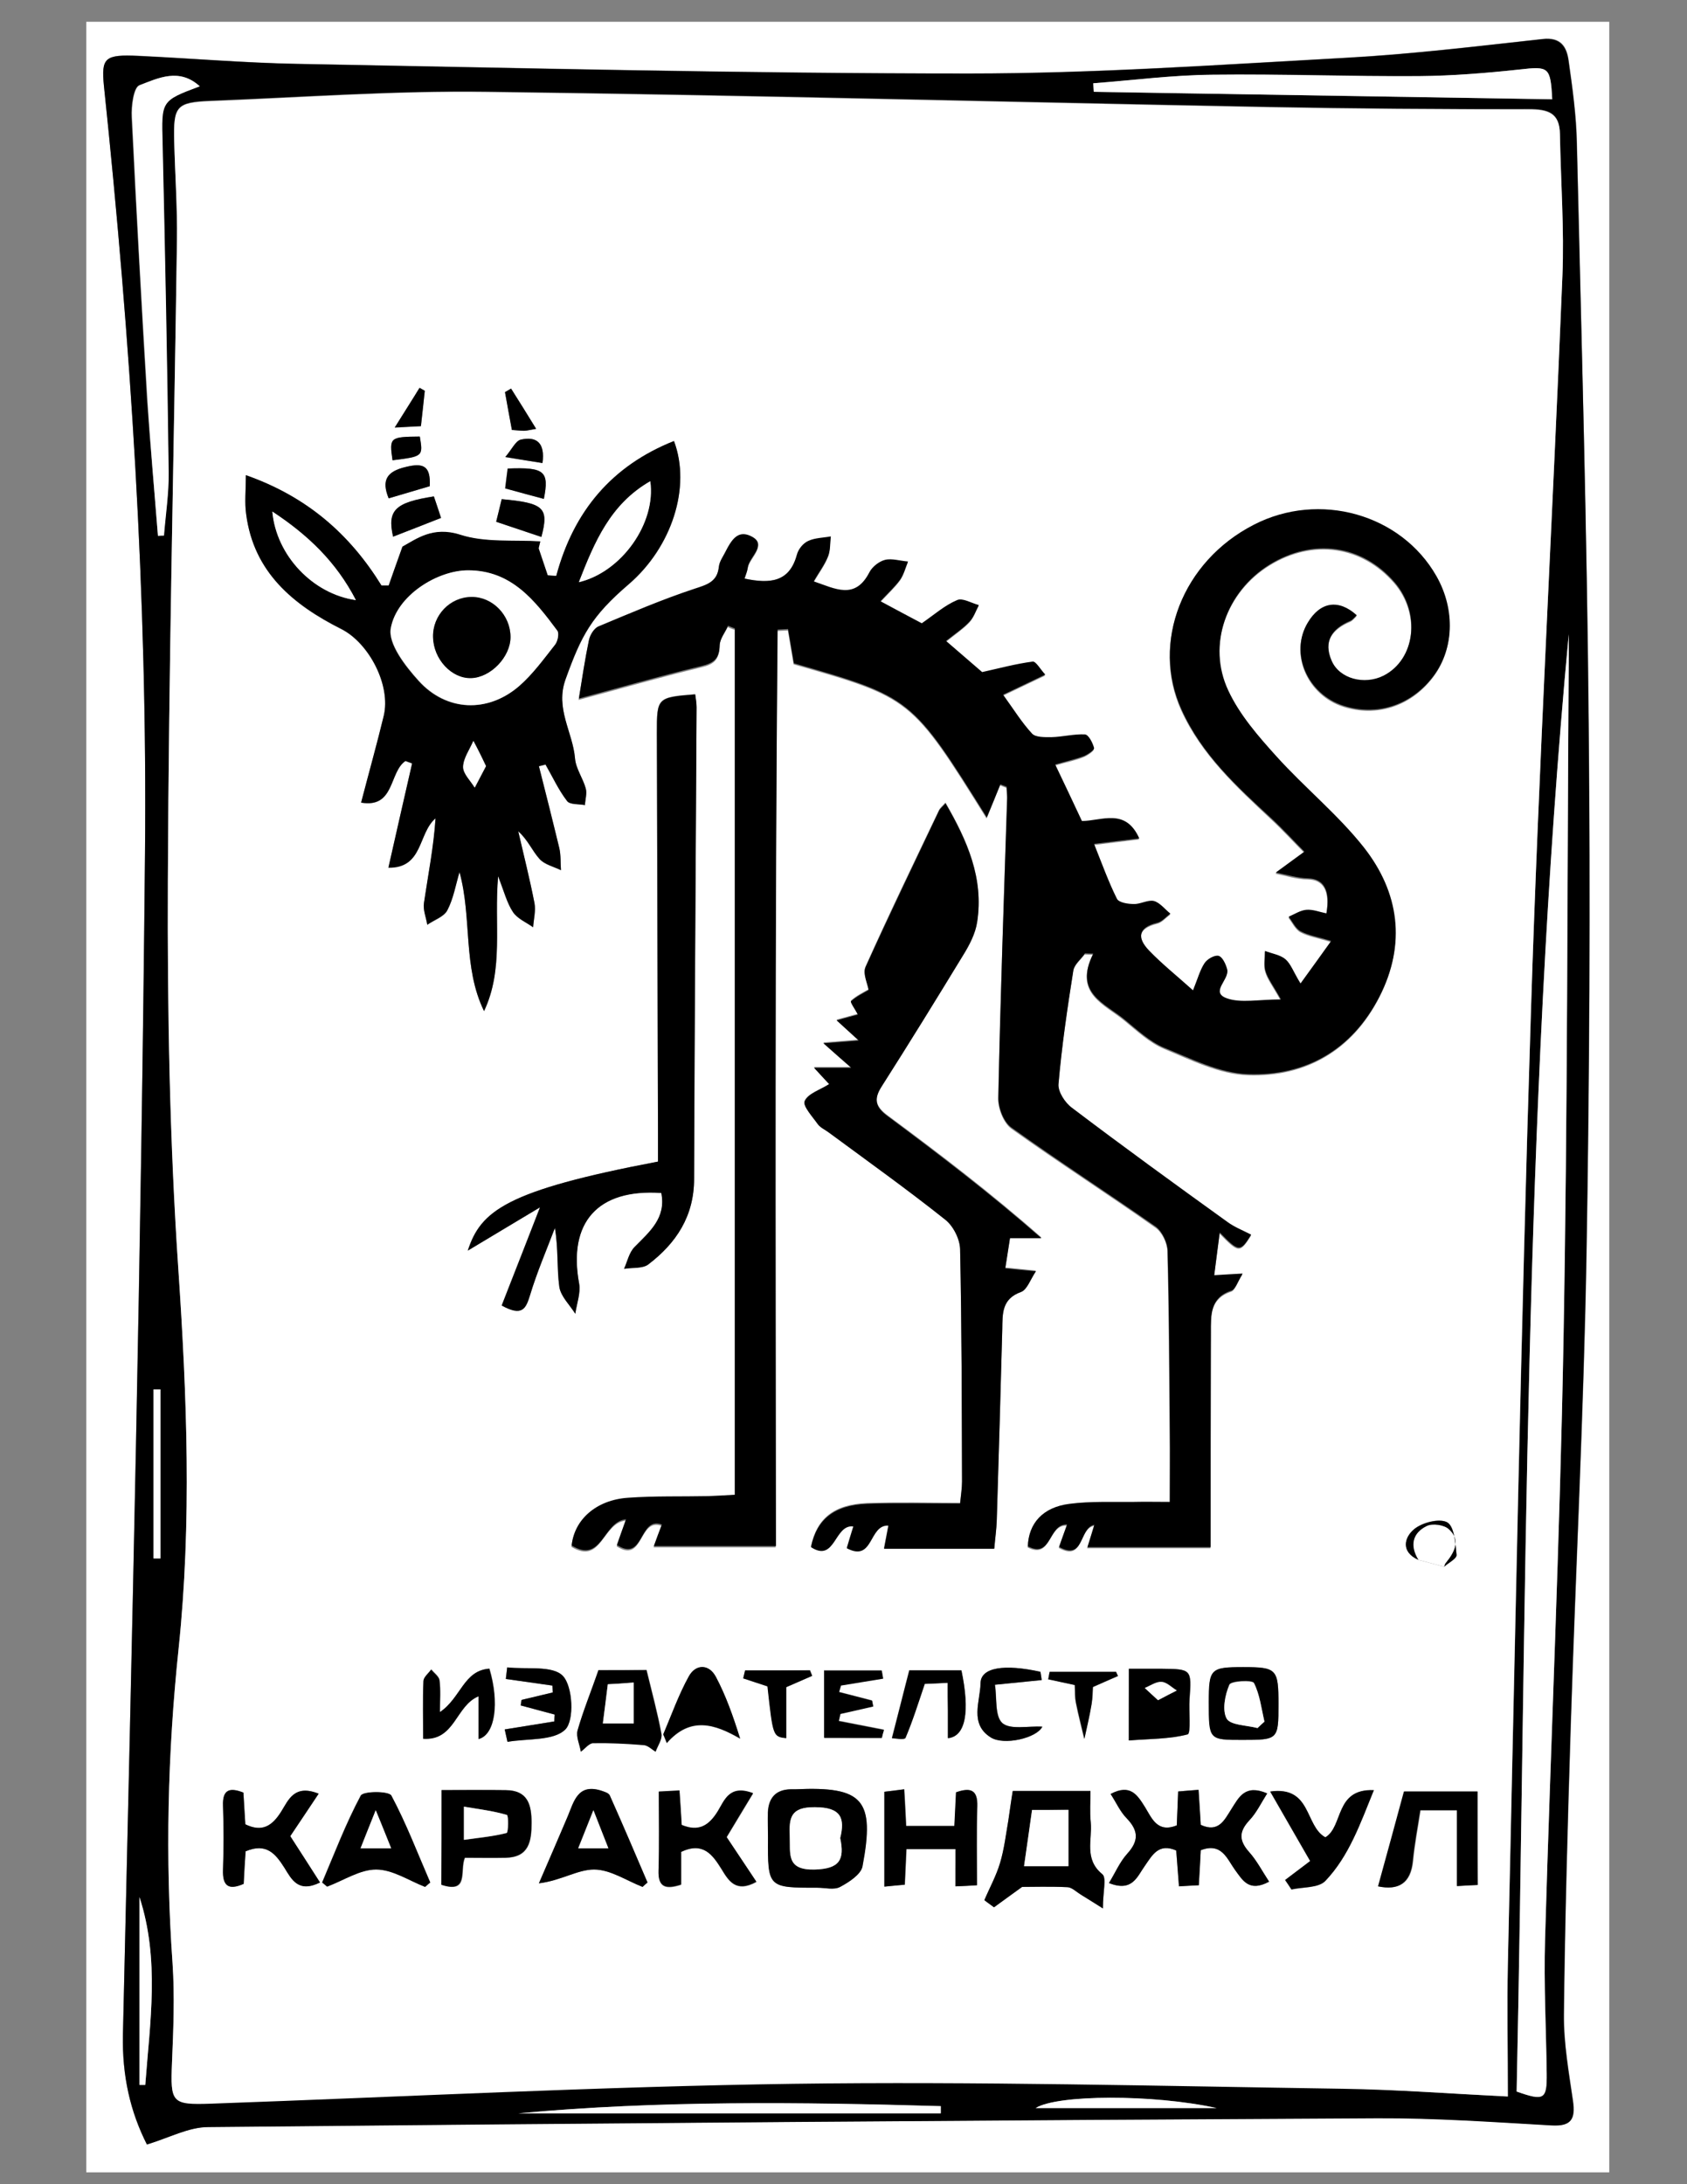 <?xml version="1.0" encoding="utf-8"?>
<!-- Generator: Adobe Illustrator 19.0.0, SVG Export Plug-In . SVG Version: 6.00 Build 0)  -->
<svg version="1.1" id="Layer_1" xmlns="http://www.w3.org/2000/svg" xmlns:xlink="http://www.w3.org/1999/xlink" x="0px" y="0px"
	 viewBox="0 0 612 792" style="enable-background:new 0 0 612 792;" xml:space="preserve">
<rect x="0" y="0" width="612" height="792" fill="#808080" stroke="none"/>
<style type="text/css">
	.st0{fill:#FFFFFF;}
</style>
<g>
	<g>
		<path class="st0" d="M31.3,787.7c0-259.9,0-519.7,0-779.8c184,0,368.1,0,552.5,0c0,259.8,0,519.8,0,779.8
			C399.8,787.7,215.6,787.7,31.3,787.7z M53.3,777.6c8-2.4,15.1-6.3,22.3-6.4c141.4-1.4,282.8-2.4,424.2-3.2
			c21.1-0.1,42.2,1.4,63.2,2.6c7.2,0.4,8.6-2.4,7.7-8.8c-1.5-10.4-3.4-21-3.3-31.4c0.4-35.1,1.4-70.1,2.5-105.2
			c1.8-56.7,4.7-113.5,5.7-170.2c1.1-64.3,1.4-128.6,0.8-192.9c-0.7-70.1-2.7-140.2-4.3-210.3c-0.2-10-1.6-20-3-29.9
			c-0.7-5-2.8-8.6-9.4-7.8c-23.8,2.6-47.5,5.5-71.4,6.8c-45.6,2.5-91.2,5.7-136.8,5.7c-81.2,0-162.5-2-243.7-3.5
			c-19.2-0.3-38.3-2-57.5-2.9C38,19.7,36.7,20.9,37.7,31.1c9.7,92.5,15.8,185.3,14.9,278.3c-1.4,142.8-4.7,285.5-8,428.3
			C44.2,752.8,47.3,765.8,53.3,777.6z"/>
		<path d="M53.3,777.6c-6-11.8-9-24.8-8.7-39.9c3.3-142.7,6.7-285.5,8-428.3c0.9-93-5.2-185.8-14.9-278.3
			C36.7,20.9,38,19.7,50.2,20.3c19.2,0.9,38.3,2.5,57.5,2.9c81.2,1.5,162.5,3.5,243.7,3.5c45.6,0,91.2-3.2,136.8-5.7
			c23.8-1.3,47.6-4.2,71.4-6.8c6.6-0.7,8.7,2.9,9.4,7.8c1.4,9.9,2.8,19.9,3,29.9c1.7,70.1,3.7,140.2,4.3,210.3
			c0.6,64.3,0.3,128.6-0.8,192.9c-1,56.8-3.9,113.5-5.7,170.2c-1.1,35.1-2.1,70.1-2.5,105.2c-0.1,10.5,1.8,21,3.3,31.4
			c0.9,6.4-0.5,9.2-7.7,8.8c-21.1-1.2-42.2-2.7-63.2-2.6c-141.4,0.7-282.8,1.8-424.2,3.2C68.4,771.3,61.3,775.2,53.3,777.6z
			 M547,760.2c0-17.1-0.3-32.4,0-47.7c2.7-115.5,4.8-231,8.4-346.4c2.8-88.7,7.8-177.4,11.4-266.1c0.7-17.1-0.6-34.3-0.9-51.5
			c-0.1-7.8-4.4-9-11.3-9c-31.7,0.1-63.5-0.2-95.2-0.8c-94.3-1.8-188.7-4.3-283-5.5c-33.4-0.4-66.8,2-100.1,3.3
			c-12.4,0.5-13.4,2-13.1,14.6c0.3,12,1.1,23.9,1,35.9c-1.1,77.4-3,154.7-3.3,232.1c-0.2,47,0.7,94.1,3.8,141
			c3.1,45.9,4.9,91.7,0.1,137.5c-4,38-4.9,76-2.2,114.2c0.8,11.9,0.3,23.9-0.2,35.9c-0.6,14.6-0.2,15.4,14.2,14.9
			c70.4-2.5,140.7-6.2,211.1-7.2c66.5-0.9,133,0.8,199.5,1.8C507,757.7,526.6,759.2,547,760.2z M550.2,758.4c10,3.6,11,2.9,10.9-6.6
			c-0.2-16.1-1-32.3-0.6-48.4c2.1-72.6,5.4-145.2,6.7-217.8c1.5-82.4,1.4-164.7,1.9-247.1c0-2.8,0-5.6,0-8.5
			C552.6,405.9,553.9,582.4,550.2,758.4z M57.3,194.3c0.7,0,1.4-0.1,2.1-0.1c0.6-7.6,1.8-15.3,1.7-22.9
			c-0.5-39.7-1.3-79.5-2.2-119.2c-0.4-15.5-0.7-15.5,13.4-20.8c-7.4-6.8-15.1-2.9-21.8-0.4c-2.1,0.8-3,7.5-2.8,11.5
			c1.7,34.1,3.6,68.3,5.6,102.4C54.5,161.3,56,177.8,57.3,194.3z M563.1,36c-0.6-11.8-1.2-12-11.8-10.8c-12.1,1.3-24.3,2.3-36.5,2.4
			c-25,0.1-50-0.9-75-0.5c-14.4,0.2-28.8,2-43.2,3.1c0.1,1,0.1,2.1,0.2,3.1C451.9,34.2,507.1,35.1,563.1,36z M341.3,766.3
			c0-0.9,0-1.8,0-2.6c-51.1-1.4-102.2-2.1-153.2,2.6C239.2,766.3,290.2,766.3,341.3,766.3z M50.6,756c0.7,0,1.4,0,2.1,0
			c1.7-22.7,5.3-45.4-2.1-68.1C50.6,710.6,50.6,733.3,50.6,756z M58.2,503.8c-0.8,0-1.7,0-2.5,0c0,20.4,0,40.9,0,61.3
			c0.8,0,1.7,0,2.5,0C58.2,544.7,58.2,524.2,58.2,503.8z M441.4,764.4c-23.2-5.1-58-4.9-65.7,0C398.4,764.4,419.9,764.4,441.4,764.4
			z"/>
		<path class="st0" d="M547,760.2c-20.4-1-40.1-2.5-59.8-2.8c-66.5-1-133-2.7-199.5-1.8c-70.4,1-140.7,4.7-211.1,7.2
			c-14.4,0.5-14.8-0.3-14.2-14.9c0.5-12,1-24,0.2-35.9c-2.7-38.2-1.8-76.2,2.2-114.2c4.8-45.8,3-91.6-0.1-137.5
			c-3.2-46.9-4-94-3.8-141c0.3-77.4,2.2-154.7,3.3-232.1c0.2-12-0.7-23.9-1-35.9c-0.3-12.7,0.7-14.1,13.1-14.6
			c33.4-1.3,66.8-3.8,100.1-3.3c94.3,1.2,188.7,3.7,283,5.5c31.7,0.6,63.5,0.8,95.2,0.8c6.9,0,11.2,1.2,11.3,9
			c0.3,17.2,1.6,34.4,0.9,51.5c-3.6,88.7-8.6,177.4-11.4,266.1c-3.7,115.4-5.8,230.9-8.4,346.4C546.7,727.7,547,743,547,760.2z
			 M514.5,565.6c3.1,0.8,6.2,1.7,9.3,2.5c1.6-1.4,4.7-3,4.6-4.3c-0.4-4.2-0.8-10.3-3.4-11.8c-2.8-1.6-9.1,0-12,2.5
			C509.4,557.5,508.2,562.7,514.5,565.6z M270.1,209.8c0.5-1.6,1-2.6,1.1-3.6c0.6-3.9,7.4-8.3,1.1-11.3c-6-2.9-8.1,3.9-10.5,8
			c-0.6,0.9-1,2-1.1,3.1c-0.6,5.5-4.3,6.4-8.9,8c-11.8,3.9-23.3,8.8-34.7,13.6c-1.6,0.7-3.1,3-3.5,4.8c-1.5,7.2-2.5,14.5-3.7,21.4
			c14.6-3.9,29.5-8.2,44.5-11.8c4.7-1.1,6.5-2.8,6.6-7.6c0-2.4,1.9-4.7,3-7c0.8,0.3,1.6,0.7,2.5,1c0,104.5,0,209,0,314.1
			c-3.5,0.2-6.5,0.5-9.6,0.5c-9.7,0.2-19.5-0.1-29.2,0.6c-11.6,0.8-19.5,8-20.4,17.3c11,6.7,11.2-8.7,19.7-9.5
			c-1.2,3.6-2.3,6.5-3.3,9.3c9.9,6.5,7.9-10.5,16.3-7.4c-1,2.6-1.9,5-2.9,7.8c15,0,29.2,0,44.3,0c-0.1-111.3-0.4-221.8,0.6-332.3
			c1.3-0.1,2.5-0.1,3.8-0.2c0.7,4.1,1.4,8.2,2.1,12.3c42.7,12.2,42.7,12.2,70,55.9c1.6-4,3.2-8,4.9-12c0.8,0.3,1.5,0.6,2.3,0.9
			c0.1,1.4,0.3,2.7,0.2,4.1c-1.1,36.1-2.4,72.3-3.2,108.5c-0.1,3.7,2,9,4.8,11c17.2,12.3,35,23.7,52.3,35.9c2.4,1.7,4.3,5.7,4.3,8.7
			c0.5,21.7,0.6,43.4,0.8,65.1c0.1,8.3,0,16.6,0,26c-4.9,0-9-0.1-13.1,0c-7.8,0.1-15.6-0.3-23.3,0.7c-9.6,1.2-14.9,7.2-15.1,15.4
			c8.7,4.5,7.3-8.3,14.2-7.9c-1,2.9-2,5.5-2.9,8.1c9.2,5.1,7.1-7,12.8-8c-0.9,2.9-1.6,5.2-2.5,8.1c14.9,0,29,0,44.7,0
			c0-26.3-0.1-52.2,0.1-78c0-6-0.4-12.4,7.4-15c1.5-0.5,2.2-3.3,4.1-6.2c-4.1,0.2-6.7,0.4-10.3,0.6c0.7-5.5,1.4-10.4,2-15.5
			c6.9,7.1,7.4,7.2,11.4,0.8c-2.9-1.5-6-2.7-8.6-4.6c-18.9-13.7-37.8-27.4-56.4-41.4c-2.5-1.9-5.1-5.9-4.9-8.6
			c1.2-13.8,3.3-27.6,5.4-41.3c0.3-2.2,2.7-4.1,4.2-6.1c1,0,2,0.1,3,0.1c-7.2,14.2,4.3,18,11.5,24c4.5,3.7,9,7.9,14.2,10.1
			c9.9,4.1,20.3,9.3,30.6,9.6c20.9,0.7,37.7-9,47.5-28.1c9.8-19.1,7.1-37.8-5.6-54.1c-9.4-11.9-21.5-21.7-31.7-33
			c-6.6-7.3-13.4-15.1-17.5-23.9c-7.8-16.6-0.6-36.1,15-45.7c15.7-9.7,33.5-7.2,45.3,6.4c9.6,11.2,7.7,28-4,33.9
			c-7,3.5-16,1.2-18.8-5.4c-3.1-7.1,0.1-11.7,6.8-14.5c0.9-0.4,1.5-1.3,2.3-2c-6.6-6.1-13.3-4.9-17.8,2.7c-6.5,11-0.1,25.9,13,30.1
			c11.9,3.8,24.1,0,32.1-10.1c8-10,8.6-24.6,1.6-36.9c-12.9-22.6-42.5-30.9-66.3-18.6c-25.9,13.3-37.2,42.6-26.2,66.9
			c7.4,16.2,20.1,27.8,32.7,39.6c4.3,4,8.3,8.4,11.9,12c-4.2,3.1-7.3,5.4-10.4,7.6c3.9,0.8,7.8,2.1,11.7,2.1
			c5.7,0.1,8.2,4.2,6.7,12.7c-2.4-0.5-4.9-1.5-7.3-1.3c-2.2,0.2-4.2,1.6-6.4,2.5c1.4,1.8,2.5,4.3,4.4,5.3c2.8,1.5,6.2,2,11,3.5
			c-3.8,5.3-7.1,9.9-11.1,15.4c-2.5-4.3-3.5-7.2-5.5-8.8c-1.9-1.6-4.9-2.1-7.4-3c0,2.4-0.5,5,0.2,7.3c0.8,2.7,2.7,5.1,5.6,10.3
			c-8.1,0-14.4,1.5-19.6-0.4c-6.4-2.3,0.9-7,0.1-10.5c-0.4-1.9-1.7-4.5-3.1-4.9c-1.4-0.4-4.1,1.2-5.1,2.6c-1.6,2.4-2.4,5.4-4.2,9.9
			c-6-5.4-11.3-9.7-16-14.5c-4.3-4.5-4-8.3,3-10c1.8-0.4,3.2-2.2,4.8-3.3c-2-1.6-3.7-4-6-4.6c-2.2-0.6-4.8,1.1-7.3,1.1
			c-2.1,0-5.4-0.6-6.1-1.9c-3-6-5.3-12.4-8.3-19.9c6.1-0.7,10.3-1.3,16.4-2c-5-11.2-13.7-6.3-20.8-6.3c-3.1-6.6-6.2-13-9.7-20.5
			c4.1-1.2,7.3-1.8,10.3-3c1.5-0.6,4-2.3,3.8-3c-0.5-1.9-2-4.8-3.3-4.9c-4-0.2-8.1,0.8-12.2,1c-2.4,0.1-5.7,0.1-7-1.3
			c-3.7-4-6.6-8.8-10.5-14.1c5.2-2.5,9.8-4.7,15.3-7.3c-1.8-1.9-3.4-4.9-4.6-4.7c-6.1,0.8-12,2.4-18.3,3.8c-3.7-3.2-8.1-7-13.1-11.3
			c3.5-2.8,6.3-4.7,8.5-7c1.5-1.6,2.3-4,3.4-6c-2.7-0.7-5.9-2.7-7.9-1.8c-4.5,2-8.3,5.4-12.8,8.4c-4.5-2.4-9.3-5-15-8
			c2.9-3.1,5.3-5.3,7.2-7.9c1.3-1.9,1.9-4.3,2.8-6.5c-2.8-0.3-5.7-1.3-8.3-0.6c-2.2,0.5-4.7,2.5-5.7,4.5c-5.2,10.1-12.3,6-20.2,3.3
			c2-3.4,4-6,5.2-9.1c0.9-2.2,0.7-4.8,1-7.2c-2.7,0.5-5.7,0.4-8.1,1.6c-1.8,0.9-3.6,3.1-4.2,5C286.4,211,279.4,211.7,270.1,209.8z
			 M89.2,172.3c0,5.6-0.5,9.9,0.1,14.2c2.8,21.1,17.1,32.9,34.6,41.7c10,5.1,18,20.4,15.3,31.5c-2.5,10.4-5.4,20.7-8.2,31.4
			c12.3,2.1,10.1-11.1,16.1-15.1c0.8,0.3,1.6,0.6,2.4,0.9c-2.8,12.2-5.6,24.5-8.6,37.8c12.6,0.2,10.6-12.5,17.1-17.9
			c-0.6,10.5-2.7,20.5-4.2,30.7c-0.4,2.5,0.8,5.2,1.2,7.9c2.5-1.7,6.1-2.9,7.3-5.3c2.2-4.2,3-9.2,4.4-13.8
			c4.6,16.7,1.1,34.4,8.9,50.4c7.2-15.3,3.6-31.4,5.1-48.9c2.2,5.6,3.2,9.7,5.4,13c1.6,2.4,4.8,3.7,7.3,5.5c0.2-2.9,1-5.9,0.5-8.7
			c-1.7-8.7-3.9-17.4-5.9-26.1c3.5,3.1,5.1,7.1,7.7,10c1.8,2.1,5.2,2.8,7.8,4.1c-0.2-2.7,0-5.4-0.6-8c-2.3-9.9-4.9-19.8-7.4-29.7
			c0.8-0.2,1.6-0.4,2.4-0.6c2.5,4.4,4.7,9.1,7.8,13.2c1,1.4,4.3,1,6.5,1.5c0.1-2,0.8-4.2,0.3-6c-1-3.7-3.6-7.2-3.9-10.9
			c-0.8-9.6-7.3-18.1-3.4-28.8c5.8-15.9,9.3-22.8,22.9-34.4c15.6-13.4,22.7-35.2,16.4-51.9c-22.4,9-36.4,25.4-42.7,48.9
			c-1-0.1-2-0.2-3.1-0.2c-1.1-3.3-2.2-6.5-3.3-9.8c0.2-0.8,0.4-1.7,0.6-2.5c-9.7-0.6-20,0.5-29-2.4c-9.9-3.2-15.9,1.5-21,4.3
			c-2.1,5.9-3.5,10-5,14.1c-0.9,0-1.7,0-2.6,0C126.9,193.7,111.4,180.1,89.2,172.3z M300.8,393.1c-3.4,2.1-7.7,3.4-8.9,6
			c-0.8,1.7,2.8,5.6,4.8,8.3c0.9,1.3,2.6,2,4,3c14.1,10.4,28.4,20.6,42.1,31.5c2.9,2.3,5.4,7.1,5.5,10.8c0.6,28.1,0.6,56.2,0.7,84.3
			c0,2.4-0.4,4.8-0.7,7.9c-11.7,0-22.7-0.3-33.8,0.1c-12,0.5-18.2,5.6-20.3,15.7c8.9,5.9,8.5-8.3,15.4-7.5c-0.9,2.9-1.6,5.4-2.4,7.9
			c9.8,5.2,7.9-8.6,15.1-8.2c-0.6,2.8-1.1,5.5-1.6,8.4c13.6,0,26.5,0,40,0c0.3-3.7,0.8-7,0.9-10.3c0.7-23.1,1.4-46.2,2-69.3
			c0.1-5.7-0.2-11,6.8-13.5c2.2-0.8,3.3-4.5,5.4-7.5c-4.2-0.4-7.1-0.7-11.1-1.1c0.7-4.5,1.3-8.4,1.7-10.9c4.7,0,8.1,0,11.4,0
			c-18.4-16.2-36.9-30.3-55.7-44.2c-4.5-3.3-5.3-6.1-2.2-10.9c10.1-15.7,19.9-31.5,29.5-47.5c2.2-3.7,4.4-7.9,5.1-12.1
			c2.4-15.7-3.6-29.3-11.5-43c-1.1,1.2-2,1.9-2.4,2.8c-9,18.8-18.1,37.6-26.6,56.6c-1,2.3,0.7,5.8,1.1,8.3c-1.9,1.1-4.4,2.3-6.4,4.1
			c-0.4,0.3,1.7,3.2,2.5,4.8c-1.8,0.5-4.1,1.1-7.7,2.1c3.3,3.1,5.4,4.9,8,7.3c-4.4,0.3-7.6,0.6-12.8,1c4.2,3.7,6.4,5.7,10.1,8.9
			c-5.4,0-8.7,0-13.5,0C298.4,390.6,300,392.3,300.8,393.1z M238.7,421.2c-55.3,10.5-64.3,17.9-69,32.2c9.8-5.9,17.9-10.7,26.2-15.7
			c-4.9,12.7-9.5,24.2-13.9,35.6c7.7,4.2,8.8,1,10.3-3.8c2.5-8.2,6-16.2,9-24.3c1.3,7.7,0.6,14.6,1.6,21.3c0.5,3.5,3.8,6.5,5.8,9.8
			c0.5-3.7,2-7.5,1.4-10.9c-4.1-22.2,6.7-34.5,29.8-32.9c1.9,9.1-4.2,14-9.7,19.6c-1.9,2-2.6,5.2-3.8,7.9c3-0.5,6.7,0,8.8-1.6
			c10.2-7.7,16.6-17.5,16.6-31c0.1-57,0.6-114,0.9-171c0-1.6-0.3-3.1-0.5-4.7c-13.8,1.1-14,1.2-13.9,14c0.1,48.4,0.3,96.8,0.4,145.2
			C238.7,414.3,238.7,417.6,238.7,421.2z M426.9,661.9c-7,2.8-9-2.5-11.5-6.6c-2.7-4.4-5.3-8.6-12.5-4.8c2,3.2,3.5,6.5,5.9,8.9
			c4.3,4.5,4.3,8.2,0.1,12.8c-2.7,3-4.4,6.9-6.6,10.6c8.5,3.3,10.3-2.4,13-6.2c2.8-3.9,5-8.4,11.4-5.6c0.3,4.1,0.6,8.4,1,13
			c2.7-0.1,4.8-0.3,7.2-0.4c0.2-4.7,0.5-8.7,0.7-12.7c7.5-2.9,9.5,3,12.4,7.1c2.8,3.8,5.1,8.3,12.4,4.3c-2.5-3.8-4.5-7.7-7.3-10.8
			c-3.7-4.1-3.7-7.3,0.1-11.4c2.6-2.8,4.3-6.4,6.5-9.8c-8.1-3.5-10.3,1.5-13,5.7c-2.5,3.9-4.6,8.7-11.1,5.7c-0.3-4-0.5-8.1-0.8-12.7
			c-2.8,0.2-5.1,0.4-7.4,0.6C427.2,654.2,427.1,658.1,426.9,661.9z M367.4,649.4c-0.6,4.1-1.1,7.4-1.6,10.7
			c-0.9,5.2-1.5,10.4-3,15.4c-1.4,4.7-3.7,9-5.7,13.5c1.2,0.9,2.4,1.7,3.5,2.6c2.8-2.1,5.6-4.1,10.2-7.4c3.8,0,10.2-0.2,16.5,0.1
			c1.6,0.1,3.2,1.8,4.8,2.7c2.3,1.4,4.5,2.8,8,5c0-6.1,1.4-11.1-0.2-12.4c-6.8-5.4-3.6-12.4-4.2-18.8c-0.4-3.7-0.1-7.5-0.1-11.4
			C385.5,649.4,376.7,649.4,367.4,649.4z M278.6,666.4c0,18.1,0,18.1,17.9,18.1c2.8,0,6,0.9,8.2-0.3c3.2-1.7,7.5-4.5,8.1-7.4
			c4.6-24.3,0.3-29.1-24.3-28c-0.6,0-1.1,0-1.7,0c-5.5,0.1-8,3.2-8.3,8.4C278.5,660.3,278.6,663.3,278.6,666.4z M346.6,684
			c3.1-0.2,5.1-0.3,7.9-0.4c0-9.8-0.2-19.2,0.1-28.6c0.2-6.2-2.6-6.8-7.7-5.1c-0.2,4.3-0.4,8.3-0.6,12.2c-6.4,0-11.8,0-17.5,0
			c-0.2-4.6-0.4-8.6-0.7-13.3c-3,0.4-5.2,0.6-7.2,0.9c0,11.8,0,22.8,0,34.4c2.8-0.3,5.1-0.5,7.4-0.7c0.2-4.8,0.4-8.9,0.6-12.9
			c6.2,0,11.8,0,17.8,0C346.6,675.2,346.6,679.1,346.6,684z M160.2,649.1c0,12.1,0,23.4,0,34.4c10.2,3.3,6.6-5.2,8.5-9.8
			c4.9,0,9.9,0.1,14.8,0c8.5-0.2,9.4-6,9.4-12.7c0-6.5-1.4-11.8-9.3-11.8C176.1,649,168.6,649.1,160.2,649.1z M247.1,671.5
			c8.1-3.7,11.4,1.1,14.6,6.3c2.6,4.2,5.2,8.8,12.7,4.7c-3.7-5.6-7.3-11-10.8-16.2c3.3-5.4,6.4-10.5,9.6-15.9
			c-8.6-3.3-10.4,2.6-12.8,6.5c-3.2,5.2-6.9,7.6-13.1,5c-0.3-4.1-0.5-8.1-0.8-12.5c-2.6,0.1-4.7,0.2-7.5,0.4
			c0,9.8,0.2,19.2-0.1,28.6c-0.2,6.1,2.6,6.9,8.2,5.1C247.1,679.1,247.1,675,247.1,671.5z M536,649.6c-9.6,0-18.6,0-26.5,0
			c-3.3,11.9-6.3,23.1-9.4,34.4c7.2,1.5,11.8-0.9,12.6-9.3c0.6-6.2,1.8-12.4,2.7-18.3c4.9,0,8.7,0,13.3,0c0,9.2,0,18,0,27.5
			c3.1-0.2,5.3-0.3,7.5-0.4C536,671.7,536,660.7,536,649.6z M233.1,684.2c0.6-0.5,1.2-1.1,1.8-1.6c-4.5-10.6-9-21.1-13.7-31.6
			c-0.4-0.9-2.2-1.4-3.4-1.8c-8.2-2.4-9.6,4-11.8,9.3c-3.4,8.2-7,16.3-10.5,24.4c8.1-1,14.1-5,20-5
			C221.4,677.9,227.2,681.9,233.1,684.2z M154.2,684.2c0.6-0.5,1.2-1.1,1.8-1.6c-4.6-10.6-8.7-21.4-14.1-31.5
			c-0.9-1.7-10.2-1.6-11.1,0c-5.4,10.1-9.5,20.9-14,31.5c0.6,0.5,1.2,1,1.8,1.5c5.9-2.2,11.9-6.3,17.8-6.2
			C142.4,677.9,148.3,681.9,154.2,684.2z M89.1,671.3c7.6-3.3,10.9,0.9,14.1,6c2.6,4.2,5,9.1,12.9,5.3c-3.7-5.8-7.3-11.4-10.8-16.8
			c3.6-5.3,6.8-10.1,10.3-15.4c-8.9-3.5-11,2.4-13.6,6.5c-3.2,5.2-6.9,7.5-13,4.6c-0.3-3.9-0.5-7.8-0.7-11.5c-5.1-1.9-7.6-1-7.4,4.7
			c0.2,7.8,0.2,15.5,0,23.3c-0.2,5.9,2,7.5,7.5,5.1C88.6,679.2,88.8,675.4,89.1,671.3z M466.2,681.7c0.8,1.2,1.5,2.3,2.3,3.5
			c4.2-1,9.8-0.5,12.3-3.1c8.5-9,12.6-20.6,17.6-32.9c-14.3-0.6-10.9,13.2-17.6,17.1c-7.5-4.1-5-18.7-20-16.6
			c5.3,9.3,10.1,17.6,14.5,25.2C471.6,677.6,468.9,679.6,466.2,681.7z M409.5,631.1c7.5-0.6,14.7-0.4,21.4-2.2
			c1.3-0.3,0.4-8.3,0.7-12.8c0.8-10.8,0.7-10.9-10.1-11c-3.8,0-7.6,0-11.9,0C409.5,614,409.5,621.9,409.5,631.1z M217.1,605.6
			c-2.9,8.1-5.6,14.9-7.5,21.8c-0.6,2.3,0.7,5.1,1.2,7.7c1.5-1.1,2.9-3.1,4.5-3.1c6.1-0.1,12.3,0.2,18.3,0.7
			c1.5,0.1,2.8,1.6,4.3,2.4c0.8-2.2,2.5-4.6,2.1-6.5c-1.4-7.5-3.4-14.9-5.4-23.1C229,605.6,222.6,605.6,217.1,605.6z M159.6,620.8
			c0-4.6,0.3-8.1-0.1-11.6c-0.2-1.4-1.9-2.6-3-3.9c-1,1.4-2.7,2.7-2.8,4.1c-0.3,6.9-0.1,13.7-0.1,21c11.6,0.8,11.7-11.9,20.1-15.4
			c0,5.6,0,10.5,0,15.5c6-1.5,7.6-13.1,3.9-25.5C168.2,605.7,167.2,615.7,159.6,620.8z M463.8,618c0-12.8-0.6-13.5-12.7-13.5
			c-12,0-12.5,0.6-12.5,12.7c0,13.7,0,13.7,12.2,13.7C463.6,630.9,463.8,630.8,463.8,618z M240.6,628.9c0.4,1.1,0.8,2.1,1.3,3.2
			c8.6-9.8,17.5-6.9,26.6-1.6c-2.6-8.4-5.2-15.7-8.8-22.4c-2.5-4.7-7.2-4.7-9.8-0.2C246.2,614.5,243.7,621.8,240.6,628.9z
			 M343.8,610.2c0,3.7,0,6.9,0,10.1c0,3.3,0,6.5,0,9.9c6.5-0.7,8.1-9.7,4.9-24.6c-6.4,0-12.9,0-18.9,0c-2.1,8.4-4.1,16.2-6.3,24.6
			c0.7,0,4.6,0.7,4.9-0.1c2.6-6.1,4.6-12.5,7-19.6C337.2,610.5,339.9,610.4,343.8,610.2z M319.9,630.2c0.2-1,0.5-2.1,0.7-3.1
			c-5.5-1.1-10.9-2.1-16.4-3.2c0.2-0.9,0.4-1.7,0.6-2.6c4-0.9,7.9-1.8,11.9-2.7c-0.1-0.7-0.3-1.4-0.4-2.1c-4-1-8-2-12-3.1
			c0.2-0.8,0.5-1.6,0.7-2.4c5.1-0.8,10.2-1.7,15.3-2.5c-0.2-1-0.3-1.9-0.5-2.9c-6.9,0-13.8,0-20.9,0c0,8.4,0,16.3,0,24.4
			C306.3,630.2,313.1,630.2,319.9,630.2z M183.1,627.1c0.3,1.5,0.7,3,1,4.5c7.2-1.2,16.7-0.2,21-4.5c3.3-3.4,2.7-15.7-0.9-19.4
			c-3.7-3.9-13.2-2.3-20.2-3.1c-0.2,1.4-0.3,2.8-0.5,4.2c5.6,0.8,11.3,1.6,16.9,2.4c0,0.8,0.1,1.7,0.1,2.5
			c-3.8,0.9-7.5,1.8-11.3,2.7c-0.1,0.7-0.2,1.3-0.3,2c4.1,1.1,8.2,2.2,12.3,3.3c0,0.8,0,1.7-0.1,2.5
			C195.1,625.2,189.1,626.1,183.1,627.1z M377.9,609.2c-0.1-1-0.3-2-0.4-3c-13.1-2.9-21.6-1.6-21.7,4.1c-0.2,6.7-4.2,14.8,3.7,19.7
			c4.7,3,16.7,0.3,18.7-3.9c-5.2-0.3-11.6,1.2-14.5-1.3c-2.8-2.5-2-9.1-2.7-13.9C367.9,610.2,372.9,609.7,377.9,609.2z M270.3,605.7
			c-0.2,0.9-0.4,1.9-0.6,2.8c3,1,5.9,2,8.8,2.9c2,18.2,2,18.2,6.8,18.8c0-6.6,0-13.1,0-18.5c3.9-1.7,6.6-2.9,9.4-4.1
			c-0.3-0.7-0.5-1.3-0.8-2C286,605.7,278.1,605.7,270.3,605.7z M389.9,611c0.1,2.3,0,4.5,0.4,6.7c0.8,4.3,2,8.6,3,12.9
			c0.9-4.2,1.9-8.3,2.6-12.5c0.4-2.3,0.4-4.8,0.5-6.3c3.6-1.6,6.4-2.8,9.1-4c-0.2-0.5-0.4-1-0.7-1.5c-8,0-16.1,0-24.1,0
			c-0.2,0.9-0.3,1.8-0.5,2.7C383.2,609.5,386.1,610.1,389.9,611z M182,181c-0.7,2.9-1.3,5.3-2,8.2c5.6,1.9,11,3.7,16.4,5.5
			C199.2,184.2,197.4,182.4,182,181z M157.4,180c-14.1,2.2-16.9,5-14.8,14.6c5.7-2.2,11.3-4.4,17.4-6.8
			C159,184.9,158.2,182.4,157.4,180z M155.9,176.3c0.4-7.4-2.5-8.5-8.6-7c-7,1.7-9,4.8-6.3,11.4
			C146.1,179.2,150.8,177.8,155.9,176.3z M197.3,180.9c2-10.1,0.3-11.6-13.2-11c-0.3,2.3-0.6,4.6-0.9,7.2
			C188.3,178.5,192.8,179.7,197.3,180.9z M185.4,140.9c-0.7,0.4-1.5,0.9-2.2,1.3c0.8,4.5,1.7,9,2.5,13.7c1.7,0.1,3,0.3,4.4,0.3
			c1,0,2-0.3,4.4-0.7C191.2,150.1,188.3,145.5,185.4,140.9z M152.3,158.3c-10.9,0.1-11.1,0.3-9.9,8.6
			C153.5,165.5,153.5,165.5,152.3,158.3z M196.8,167.9c1-7.3-2.2-9.8-7.8-8.4c-1.9,0.5-3.2,3.4-5.6,6.3
			C189.4,166.7,192.8,167.3,196.8,167.9z M154.1,141.7c-0.6-0.3-1.3-0.7-1.9-1c-2.7,4.3-5.4,8.5-9,14.4c4.6-0.3,7.1-0.4,9.5-0.5
			C153.3,149.6,153.7,145.6,154.1,141.7z"/>
		<path class="st0" d="M550.2,758.4c3.7-176,2.4-352.4,18.9-528.4c0,2.8,0,5.6,0,8.5c-0.6,82.4-0.4,164.8-1.9,247.1
			c-1.3,72.6-4.6,145.2-6.7,217.8c-0.5,16.1,0.4,32.3,0.6,48.4C561.2,761.3,560.2,761.9,550.2,758.4z"/>
		<path class="st0" d="M57.3,194.3c-1.3-16.5-2.8-33-3.8-49.5c-2.1-34.1-4-68.2-5.6-102.4c-0.2-3.9,0.6-10.7,2.8-11.5
			c6.7-2.6,14.4-6.4,21.8,0.4C58.3,36.6,58.6,36.6,59,52.1c0.9,39.7,1.7,79.5,2.2,119.2c0.1,7.6-1.1,15.3-1.7,22.9
			C58.7,194.2,58,194.2,57.3,194.3z"/>
		<path class="st0" d="M563.1,36c-55.9-0.9-111.1-1.8-166.3-2.7c-0.1-1-0.1-2.1-0.2-3.1c14.4-1.1,28.8-3,43.2-3.1
			c25-0.3,50,0.7,75,0.5c12.2-0.1,24.4-1.1,36.5-2.4C561.8,24,562.5,24.2,563.1,36z"/>
		<path class="st0" d="M341.3,766.3c-51.1,0-102.1,0-153.2,0c51-4.7,102.1-4.1,153.2-2.6C341.3,764.6,341.3,765.4,341.3,766.3z"/>
		<path class="st0" d="M50.6,756c0-22.7,0-45.4,0-68.1c7.4,22.7,3.8,45.4,2.1,68.1C52,756,51.3,756,50.6,756z"/>
		<path class="st0" d="M58.2,503.8c0,20.4,0,40.9,0,61.3c-0.8,0-1.7,0-2.5,0c0-20.4,0-40.9,0-61.3C56.5,503.8,57.4,503.8,58.2,503.8
			z"/>
		<path class="st0" d="M441.4,764.4c-21.5,0-43,0-65.7,0C383.4,759.5,418.2,759.3,441.4,764.4z"/>
		<path d="M270.1,209.8c9.3,2,16.3,1.3,19-8.7c0.5-2,2.3-4.2,4.2-5c2.4-1.1,5.4-1.1,8.1-1.6c-0.3,2.4-0.1,5-1,7.2
			c-1.2,3-3.3,5.7-5.2,9.1c7.9,2.7,15,6.8,20.2-3.3c1-2,3.6-4,5.7-4.5c2.5-0.6,5.5,0.4,8.3,0.6c-0.9,2.2-1.5,4.6-2.8,6.5
			c-1.9,2.6-4.3,4.8-7.2,7.9c5.7,3.1,10.5,5.6,15,8c4.5-3.1,8.3-6.5,12.8-8.4c2-0.9,5.2,1.1,7.9,1.8c-1.1,2-1.8,4.4-3.4,6
			c-2.2,2.4-5,4.2-8.5,7c5,4.3,9.4,8.1,13.1,11.3c6.3-1.4,12.2-3,18.3-3.8c1.2-0.2,2.8,2.8,4.6,4.7c-5.5,2.6-10.1,4.8-15.3,7.3
			c3.9,5.4,6.8,10.1,10.5,14.1c1.3,1.4,4.6,1.3,7,1.3c4.1-0.1,8.2-1.2,12.2-1c1.3,0.1,2.8,3,3.3,4.9c0.2,0.7-2.3,2.4-3.8,3
			c-3,1.1-6.1,1.8-10.3,3c3.6,7.5,6.6,13.9,9.7,20.5c7.1,0,15.8-4.9,20.8,6.3c-6.1,0.7-10.3,1.3-16.4,2c3,7.5,5.3,13.9,8.3,19.9
			c0.7,1.4,4,1.9,6.1,1.9c2.4,0.1,5.1-1.6,7.3-1.1c2.2,0.6,4,3,6,4.6c-1.6,1.1-3,2.9-4.8,3.3c-7,1.7-7.3,5.5-3,10
			c4.7,4.9,10.1,9.2,16,14.5c1.8-4.5,2.6-7.5,4.2-9.9c1-1.5,3.7-3,5.1-2.6c1.4,0.4,2.6,3,3.1,4.9c0.9,3.6-6.4,8.3-0.1,10.5
			c5.1,1.8,11.4,0.4,19.6,0.4c-2.9-5.2-4.8-7.6-5.6-10.3c-0.7-2.2-0.1-4.8-0.2-7.3c2.5,1,5.5,1.4,7.4,3c2,1.7,2.9,4.6,5.5,8.8
			c4-5.5,7.3-10.1,11.1-15.4c-4.8-1.5-8.2-2-11-3.5c-1.9-1-3-3.5-4.4-5.3c2.1-0.9,4.2-2.3,6.4-2.5c2.4-0.2,4.8,0.8,7.3,1.3
			c1.5-8.5-1-12.6-6.7-12.7c-3.9-0.1-7.8-1.4-11.7-2.1c3.1-2.3,6.2-4.5,10.4-7.6c-3.6-3.6-7.6-8-11.9-12
			c-12.7-11.7-25.4-23.3-32.7-39.6c-11-24.3,0.3-53.6,26.2-66.9c23.8-12.3,53.5-3.9,66.3,18.6c7,12.3,6.4,26.9-1.6,36.9
			c-8,10.1-20.2,13.9-32.1,10.1c-13.1-4.2-19.6-19.1-13-30.1c4.5-7.6,11.2-8.7,17.8-2.7c-0.8,0.7-1.4,1.6-2.3,2
			c-6.7,2.8-9.9,7.4-6.8,14.5c2.8,6.5,11.8,8.9,18.8,5.4c11.6-5.9,13.6-22.8,4-33.9c-11.8-13.6-29.5-16.1-45.3-6.4
			c-15.7,9.7-22.8,29.1-15,45.7c4.1,8.8,10.9,16.6,17.5,23.9c10.2,11.3,22.3,21.1,31.7,33c12.8,16.3,15.4,35,5.6,54.1
			c-9.9,19.2-26.6,28.8-47.5,28.1c-10.3-0.3-20.7-5.6-30.6-9.6c-5.2-2.2-9.7-6.4-14.2-10.1c-7.2-6-18.7-9.7-11.5-24
			c-1,0-2-0.1-3-0.1c-1.4,2-3.8,3.9-4.2,6.1c-2.2,13.7-4.2,27.5-5.4,41.3c-0.2,2.8,2.4,6.8,4.9,8.6c18.6,14.1,37.5,27.8,56.4,41.4
			c2.6,1.9,5.7,3.1,8.6,4.6c-4,6.4-4.5,6.3-11.4-0.8c-0.7,5.2-1.3,10-2,15.5c3.7-0.2,6.2-0.4,10.3-0.6c-1.8,2.9-2.6,5.7-4.1,6.2
			c-7.8,2.5-7.4,9-7.4,15c-0.1,25.9-0.1,51.7-0.1,78c-15.8,0-29.8,0-44.7,0c0.9-2.8,1.6-5.2,2.5-8.1c-5.6,1.1-3.5,13.2-12.8,8
			c0.9-2.6,1.9-5.3,2.9-8.1c-6.9-0.3-5.4,12.5-14.2,7.9c0.2-8.3,5.4-14.2,15.1-15.4c7.7-1,15.5-0.6,23.3-0.7c4.1-0.1,8.2,0,13.1,0
			c0-9.4,0.1-17.7,0-26c-0.2-21.7-0.2-43.4-0.8-65.1c-0.1-3-2-7-4.3-8.7c-17.3-12.1-35.1-23.6-52.3-35.9c-2.9-2-4.9-7.3-4.8-11
			c0.7-36.2,2-72.3,3.2-108.5c0-1.4-0.2-2.7-0.2-4.1c-0.8-0.3-1.5-0.6-2.3-0.9c-1.6,4-3.2,8-4.9,12c-27.3-43.6-27.3-43.6-70-55.9
			c-0.7-4.1-1.4-8.2-2.1-12.4c-1.3,0.1-2.5,0.1-3.8,0.2c-1,110.5-0.7,221-0.6,332.3c-15.1,0-29.3,0-44.3,0c1-2.8,1.9-5.2,2.9-7.8
			c-8.4-3.1-6.3,13.9-16.3,7.4c1-2.8,2-5.8,3.3-9.3c-8.4,0.8-8.6,16.3-19.7,9.5c0.9-9.3,8.8-16.5,20.4-17.3
			c9.7-0.7,19.5-0.4,29.2-0.6c3-0.1,6-0.3,9.6-0.5c0-105.1,0-209.6,0-314.1c-0.8-0.3-1.6-0.7-2.5-1c-1,2.3-2.9,4.6-3,7
			c-0.1,4.8-2,6.5-6.6,7.6c-15,3.6-29.9,7.9-44.5,11.8c1.1-6.9,2.2-14.2,3.7-21.4c0.4-1.8,1.9-4.2,3.5-4.8
			c11.5-4.8,22.9-9.7,34.7-13.6c4.6-1.5,8.3-2.5,8.9-8c0.1-1.1,0.6-2.2,1.1-3.1c2.5-4.2,4.5-10.9,10.5-8c6.3,3-0.6,7.4-1.1,11.3
			C271.1,207.2,270.6,208.2,270.1,209.8z"/>
		<path d="M89.2,172.3c22.2,7.8,37.7,21.4,49.2,40c0.9,0,1.7,0,2.6,0c1.4-4.1,2.9-8.2,5-14.1c5.1-2.8,11.1-7.5,21-4.3
			c9,2.9,19.3,1.8,29,2.4c-0.2,0.8-0.4,1.7-0.6,2.5c1.1,3.3,2.2,6.5,3.3,9.8c1,0.1,2,0.2,3.1,0.2c6.3-23.6,20.3-40,42.7-48.9
			c6.3,16.7-0.8,38.5-16.4,51.9c-13.6,11.7-17.2,18.5-22.9,34.4c-3.9,10.7,2.6,19.2,3.4,28.8c0.3,3.7,2.9,7.2,3.9,10.9
			c0.5,1.8-0.2,4-0.3,6c-2.2-0.4-5.5-0.1-6.5-1.5c-3.1-4-5.2-8.7-7.8-13.2c-0.8,0.2-1.6,0.4-2.4,0.6c2.5,9.9,5,19.8,7.4,29.7
			c0.6,2.6,0.4,5.3,0.6,8c-2.7-1.3-6-2.1-7.8-4.1c-2.7-3-4.2-6.9-7.7-10c2,8.7,4.2,17.3,5.9,26.1c0.5,2.7-0.3,5.8-0.5,8.7
			c-2.5-1.8-5.7-3.1-7.3-5.5c-2.2-3.3-3.2-7.4-5.4-13c-1.5,17.6,2.1,33.7-5.1,48.9c-7.8-16-4.3-33.6-8.9-50.4
			c-1.4,4.7-2.2,9.6-4.4,13.8c-1.2,2.4-4.8,3.5-7.3,5.3c-0.4-2.6-1.6-5.4-1.2-7.9c1.5-10.2,3.5-20.3,4.2-30.7
			c-6.4,5.5-4.4,18.1-17.1,17.9c3-13.3,5.8-25.6,8.6-37.8c-0.8-0.3-1.6-0.6-2.4-0.9c-6,4-3.8,17.2-16.1,15.1
			c2.8-10.8,5.7-21.1,8.2-31.4c2.7-11.1-5.3-26.4-15.3-31.5c-17.5-8.8-31.9-20.6-34.6-41.7C88.7,182.2,89.2,177.8,89.2,172.3z
			 M169.8,206.8c-11.1,0-25.9,9.1-28.1,21.1c-1,5.6,5.3,13.7,10.1,19c10.1,11.2,25.1,11.7,36.5,1.9c5-4.3,8.9-9.8,13-15
			c1-1.2,1.6-4,0.8-5C194,217.7,185.5,206.8,169.8,206.8z M210,211.1c15.5-3.7,28-21.5,25.9-36.6C221.5,182.8,215.7,196.5,210,211.1
			z M129.1,217.6c-7.2-13.9-17.4-23.6-30.3-32.1C100.2,201.4,113.5,215.4,129.1,217.6z M176.3,277.8c-1.7-3.4-3.1-6.3-4.5-9.2
			c-1.3,3.1-3.7,6.3-3.7,9.4c-0.1,2.5,2.7,5,4.2,7.5C173.5,283.1,174.8,280.7,176.3,277.8z"/>
		<path d="M300.8,393.1c-0.8-0.8-2.3-2.5-5.5-5.9c4.9,0,8.1,0,13.5,0c-3.7-3.2-5.9-5.2-10.1-8.9c5.2-0.4,8.4-0.6,12.8-1
			c-2.6-2.4-4.7-4.3-8-7.3c3.6-1,6-1.6,7.7-2.1c-0.8-1.6-2.8-4.4-2.5-4.8c2-1.8,4.5-3,6.4-4.1c-0.4-2.4-2.2-6-1.1-8.3
			c8.6-19,17.7-37.8,26.6-56.6c0.4-0.9,1.4-1.6,2.4-2.8c7.9,13.6,13.9,27.2,11.5,43c-0.6,4.2-2.8,8.4-5.1,12.1
			c-9.7,15.9-19.5,31.8-29.5,47.5c-3.1,4.8-2.3,7.6,2.2,10.9c18.7,13.9,37.2,28,55.7,44.2c-3.4,0-6.7,0-11.4,0
			c-0.4,2.5-1,6.4-1.7,10.9c3.9,0.4,6.8,0.7,11.1,1.1c-2,3-3.2,6.7-5.4,7.5c-7,2.5-6.7,7.9-6.8,13.5c-0.6,23.1-1.3,46.2-2,69.3
			c-0.1,3.3-0.6,6.6-0.9,10.3c-13.5,0-26.5,0-40,0c0.6-2.9,1.1-5.6,1.6-8.4c-7.2-0.4-5.3,13.4-15.1,8.2c0.7-2.5,1.5-5,2.4-7.9
			c-7-0.9-6.5,13.3-15.4,7.5c2.1-10.1,8.4-15.2,20.3-15.7c11.1-0.4,22.1-0.1,33.8-0.1c0.3-3.1,0.7-5.5,0.7-7.9
			c-0.1-28.1-0.1-56.2-0.7-84.3c-0.1-3.7-2.5-8.5-5.5-10.8c-13.7-10.9-28-21.1-42.1-31.5c-1.3-1-3-1.7-4-3c-1.9-2.7-5.5-6.6-4.8-8.3
			C293.1,396.5,297.4,395.3,300.8,393.1z"/>
		<path d="M238.7,421.2c0-3.6,0-6.9,0-10.2c-0.1-48.4-0.3-96.8-0.4-145.2c0-12.8,0.2-12.9,13.9-14c0.2,1.5,0.5,3.1,0.5,4.7
			c-0.3,57-0.7,114-0.9,171c0,13.5-6.5,23.3-16.6,31c-2.1,1.6-5.9,1.1-8.8,1.6c1.2-2.7,1.8-5.9,3.8-7.9c5.4-5.5,11.5-10.5,9.7-19.6
			c-23.1-1.6-33.9,10.7-29.8,32.9c0.6,3.4-0.9,7.3-1.4,10.9c-2-3.2-5.3-6.3-5.8-9.8c-0.9-6.7-0.3-13.7-1.6-21.3
			c-3.1,8.1-6.5,16-9,24.3c-1.5,4.8-2.7,8-10.3,3.8c4.5-11.4,9-23,13.9-35.6c-8.3,5-16.4,9.8-26.2,15.7
			C174.4,439.1,183.4,431.7,238.7,421.2z"/>
		<path d="M426.9,661.9c0.2-3.9,0.3-7.7,0.5-12.3c2.4-0.2,4.6-0.4,7.4-0.6c0.3,4.7,0.6,8.7,0.8,12.7c6.5,3,8.6-1.8,11.1-5.7
			c2.7-4.2,4.9-9.2,13-5.7c-2.2,3.5-3.9,7.1-6.5,9.8c-3.8,4.1-3.7,7.3-0.1,11.4c2.8,3.1,4.8,7,7.3,10.8c-7.3,3.9-9.6-0.5-12.4-4.3
			c-2.9-4-4.8-10-12.4-7.1c-0.2,4-0.4,8.1-0.7,12.7c-2.4,0.1-4.5,0.2-7.2,0.4c-0.3-4.6-0.7-8.9-1-13c-6.4-2.8-8.7,1.7-11.4,5.6
			c-2.8,3.9-4.5,9.6-13,6.2c2.3-3.7,3.9-7.6,6.6-10.6c4.2-4.6,4.2-8.3-0.1-12.8c-2.4-2.4-3.8-5.7-5.9-8.9c7.2-3.8,9.7,0.4,12.5,4.8
			C417.9,659.4,419.9,664.7,426.9,661.9z"/>
		<path d="M367.4,649.4c9.4,0,18.2,0,28.2,0c0,3.9-0.3,7.7,0.1,11.4c0.6,6.3-2.5,13.3,4.2,18.8c1.6,1.3,0.2,6.3,0.2,12.4
			c-3.5-2.2-5.7-3.6-8-5c-1.6-1-3.2-2.6-4.8-2.7c-6.4-0.3-12.7-0.1-16.5-0.1c-4.6,3.3-7.4,5.4-10.2,7.4c-1.2-0.9-2.4-1.7-3.5-2.6
			c1.9-4.5,4.3-8.8,5.7-13.5c1.5-5,2.1-10.2,3-15.4C366.3,656.8,366.7,653.5,367.4,649.4z M374.4,656.3c-1,7.3-1.9,13.8-2.9,20.3
			c5,0,10.2,0,16.1,0c0-3.8,0-7.1,0-10.4c0-3.2,0-6.4,0-10C382.6,656.3,378.8,656.3,374.4,656.3z"/>
		<path d="M278.6,666.4c0-3.1-0.1-6.1,0-9.2c0.2-5.2,2.8-8.3,8.3-8.4c0.6,0,1.1,0,1.7,0c24.5-1.1,28.9,3.7,24.3,28
			c-0.6,2.9-4.9,5.7-8.1,7.4c-2.2,1.2-5.4,0.3-8.2,0.3C278.5,684.5,278.5,684.5,278.6,666.4z M304.8,666.5
			c1.8-7.2,0.3-11.2-9.2-11.2c-8.8,0-9.3,3.8-9.1,10.5c0.2,6.4-1.4,12.5,9.2,12.1C304.5,677.6,306.5,674.5,304.8,666.5z"/>
		<path d="M346.6,684c0-5,0-8.8,0-13.5c-6,0-11.6,0-17.8,0c-0.2,4-0.4,8.1-0.6,12.9c-2.2,0.2-4.5,0.4-7.4,0.7c0-11.6,0-22.6,0-34.4
			c2-0.2,4.3-0.5,7.2-0.9c0.2,4.6,0.5,8.7,0.7,13.3c5.7,0,11.1,0,17.5,0c0.2-3.9,0.4-7.9,0.6-12.2c5.1-1.8,7.9-1.1,7.7,5.1
			c-0.3,9.4-0.1,18.8-0.1,28.6C351.8,683.8,349.7,683.9,346.6,684z"/>
		<path d="M160.2,649.1c8.4,0,15.8-0.1,23.3,0c8,0.1,9.3,5.3,9.3,11.8c0,6.7-0.9,12.5-9.4,12.7c-4.9,0.1-9.9,0-14.8,0
			c-2,4.6,1.6,13.1-8.5,9.8C160.2,672.4,160.2,661.2,160.2,649.1z M168.3,655.1c0,4.8,0,7.8,0,12.1c5.6-0.8,10.7-1.3,15.5-2.5
			c0.6-0.2,0.7-6.3,0.1-6.5C179.2,656.7,174.2,656.1,168.3,655.1z"/>
		<path d="M247.1,671.5c0,3.5,0,7.6,0,11.8c-5.6,1.8-8.4,1-8.2-5.1c0.3-9.4,0.1-18.8,0.1-28.6c2.8-0.1,4.9-0.3,7.5-0.4
			c0.3,4.4,0.6,8.5,0.8,12.5c6.2,2.6,9.9,0.2,13.1-5c2.4-3.9,4.2-9.8,12.8-6.5c-3.3,5.4-6.4,10.5-9.6,15.9
			c3.5,5.3,7.1,10.6,10.8,16.2c-7.5,4.1-10.1-0.4-12.7-4.7C258.5,672.6,255.1,667.7,247.1,671.5z"/>
		<path d="M536,649.6c0,11.1,0,22.1,0,33.9c-2.2,0.1-4.4,0.2-7.5,0.4c0-9.5,0-18.3,0-27.5c-4.6,0-8.4,0-13.3,0
			c-0.9,5.9-2.1,12.1-2.7,18.3c-0.8,8.4-5.4,10.8-12.6,9.3c3.1-11.3,6.2-22.5,9.4-34.4C517.4,649.6,526.5,649.6,536,649.6z"/>
		<path d="M233.1,684.2c-5.9-2.3-11.7-6.3-17.6-6.3c-6,0-11.9,4-20,5c3.5-8.1,7-16.2,10.5-24.4c2.2-5.3,3.6-11.7,11.8-9.3
			c1.2,0.4,3,0.9,3.4,1.8c4.7,10.5,9.2,21.1,13.7,31.6C234.3,683.1,233.7,683.6,233.1,684.2z M220.7,670.2
			c-1.8-4.4-3.2-8.1-5.5-13.8c-2.3,5.9-3.8,9.6-5.5,13.8C213.7,670.2,216.7,670.2,220.7,670.2z"/>
		<path d="M154.2,684.2c-5.9-2.3-11.8-6.3-17.7-6.3c-5.9,0-11.9,4-17.8,6.2c-0.6-0.5-1.2-1-1.8-1.5c4.5-10.6,8.6-21.4,14-31.5
			c0.9-1.7,10.2-1.7,11.1,0c5.4,10.1,9.5,20.9,14.1,31.5C155.4,683.2,154.8,683.7,154.2,684.2z M141.9,670.2
			c-1.8-4.5-3.3-8.1-5.6-13.8c-2.3,5.8-3.8,9.5-5.5,13.8C134.7,670.2,137.7,670.2,141.9,670.2z"/>
		<path d="M89.1,671.3c-0.3,4-0.5,7.9-0.7,11.8c-5.5,2.4-7.7,0.8-7.5-5.1c0.3-7.8,0.3-15.5,0-23.3c-0.2-5.8,2.4-6.7,7.4-4.7
			c0.2,3.8,0.5,7.6,0.7,11.5c6.1,3,9.7,0.6,13-4.6c2.6-4.1,4.7-10.1,13.6-6.5c-3.5,5.2-6.7,10-10.3,15.4c3.5,5.4,7.1,11,10.8,16.8
			c-7.9,3.9-10.3-1.1-12.9-5.3C100,672.3,96.7,668.1,89.1,671.3z"/>
		<path d="M466.2,681.7c2.7-2,5.4-4.1,9.1-6.9c-4.4-7.6-9.1-15.9-14.5-25.2c15.1-2.1,12.5,12.5,20,16.6c6.6-3.9,3.3-17.7,17.6-17.1
			c-5,12.3-9,23.9-17.6,32.9c-2.5,2.6-8.1,2.2-12.3,3.1C467.8,684,467,682.8,466.2,681.7z"/>
		<path d="M409.5,631.1c0-9.2,0-17.1,0-26c4.3,0,8.1,0,11.9,0c10.8,0.1,10.9,0.2,10.1,11c-0.3,4.4,0.6,12.4-0.7,12.8
			C424.2,630.6,417,630.5,409.5,631.1z M420.1,616.5c2.8-1.5,4.8-2.5,6.8-3.6c-1.8-1.1-3.6-3-5.5-3.1c-2-0.1-4.1,1.4-6.1,2.2
			C416.8,613.5,418.3,614.9,420.1,616.5z"/>
		<path d="M217.1,605.6c5.4,0,11.9,0,17.4,0c2,8.2,4,15.6,5.4,23.1c0.4,2-1.3,4.3-2.1,6.5c-1.4-0.9-2.8-2.3-4.3-2.4
			c-6.1-0.5-12.2-0.8-18.3-0.7c-1.5,0-3,2-4.5,3.1c-0.4-2.6-1.8-5.4-1.2-7.7C211.5,620.5,214.3,613.8,217.1,605.6z M229.9,610.1
			c-3.8,0.3-6.7,0.5-9.4,0.7c-0.7,5.4-1.2,9.7-1.8,14.2c3.7,0,7.4,0,11.2,0C229.9,620,229.9,615.6,229.9,610.1z"/>
		<path d="M159.6,620.8c7.6-5.1,8.6-15.1,17.9-15.7c3.7,12.4,2.1,24-3.9,25.5c0-5,0-9.9,0-15.5c-8.4,3.4-8.5,16.2-20.1,15.4
			c0-7.3-0.2-14.2,0.1-21c0.1-1.4,1.8-2.7,2.8-4.1c1,1.3,2.8,2.5,3,3.9C159.9,612.7,159.6,616.2,159.6,620.8z"/>
		<path d="M463.8,618c0,12.8-0.1,12.9-13.1,12.9c-12.2,0-12.2,0-12.2-13.7c0-12.1,0.6-12.7,12.5-12.7
			C463.2,604.5,463.8,605.2,463.8,618z M456.2,626.6c0.8-0.8,1.7-1.6,2.5-2.4c-1.1-4.7-1.6-9.8-3.8-14c-0.6-1.2-8.3-0.8-8.9,0.6
			c-1.6,3.7-2.7,9.3-1,12.3C446.4,625.6,452.3,625.5,456.2,626.6z"/>
		<path d="M240.6,628.9c3-7.1,5.6-14.4,9.3-21.1c2.5-4.5,7.3-4.5,9.8,0.2c3.6,6.8,6.2,14.1,8.8,22.4c-9.2-5.3-18-8.2-26.6,1.6
			C241.5,631,241.1,629.9,240.6,628.9z"/>
		<path d="M343.8,610.2c-3.9,0.2-6.6,0.3-8.3,0.4c-2.4,7.1-4.4,13.5-7,19.6c-0.4,0.8-4.2,0.1-4.9,0.1c2.2-8.5,4.1-16.3,6.3-24.6
			c6,0,12.5,0,18.9,0c3.1,14.9,1.6,23.9-4.9,24.6c0-3.3,0-6.6,0-9.9C343.8,617.1,343.8,613.8,343.8,610.2z"/>
		<path d="M319.9,630.2c-6.8,0-13.6,0-20.9,0c0-8.1,0-16,0-24.4c7.1,0,14,0,20.9,0c0.2,1,0.3,1.9,0.5,2.9
			c-5.1,0.8-10.2,1.7-15.3,2.5c-0.2,0.8-0.5,1.6-0.7,2.4c4,1,8,2,12,3.1c0.1,0.7,0.3,1.4,0.4,2.1c-4,0.9-7.9,1.8-11.9,2.7
			c-0.2,0.9-0.4,1.7-0.6,2.6c5.5,1.1,10.9,2.1,16.4,3.2C320.4,628.2,320.1,629.2,319.9,630.2z"/>
		<path d="M183.1,627.1c6-1,12-1.9,18-2.9c0-0.8,0-1.7,0.1-2.5c-4.1-1.1-8.2-2.2-12.3-3.3c0.1-0.7,0.2-1.3,0.3-2
			c3.8-0.9,7.5-1.8,11.3-2.7c0-0.8-0.1-1.7-0.1-2.5c-5.6-0.8-11.3-1.6-16.9-2.4c0.2-1.4,0.3-2.8,0.5-4.2c7,0.8,16.5-0.8,20.2,3.1
			c3.6,3.8,4.2,16.1,0.9,19.4c-4.2,4.2-13.7,3.2-21,4.5C183.8,630.1,183.4,628.6,183.1,627.1z"/>
		<path d="M377.9,609.2c-5,0.5-10,1-17,1.7c0.8,4.8-0.1,11.4,2.7,13.9c2.9,2.5,9.3,1,14.5,1.3c-2.1,4.2-14,6.9-18.7,3.9
			c-7.8-4.9-3.8-13.1-3.7-19.7c0.1-5.7,8.6-7,21.7-4.1C377.6,607.2,377.8,608.2,377.9,609.2z"/>
		<path d="M270.3,605.7c7.8,0,15.7,0,23.5,0c0.3,0.7,0.5,1.3,0.8,2c-2.7,1.2-5.5,2.4-9.4,4.1c0,5.4,0,11.9,0,18.5
			c-4.8-0.6-4.8-0.6-6.8-18.8c-2.9-1-5.9-1.9-8.8-2.9C269.8,607.6,270.1,606.6,270.3,605.7z"/>
		<path d="M389.9,611c-3.8-0.8-6.7-1.4-9.6-2.1c0.2-0.9,0.3-1.8,0.5-2.7c8,0,16.1,0,24.1,0c0.2,0.5,0.4,1,0.7,1.5
			c-2.8,1.2-5.5,2.4-9.1,4c-0.1,1.6-0.1,4-0.5,6.3c-0.7,4.2-1.7,8.4-2.6,12.5c-1-4.3-2.1-8.6-3-12.9
			C389.9,615.5,390,613.3,389.9,611z"/>
		<path class="st0" d="M523.9,568.1c-3.1-0.8-6.2-1.7-9.3-2.5c-3.2-5.2-2.2-9.8,3.1-12.3c2-1,6.2-0.4,7.9,1.1
			c4.4,4,2.2,8.3-0.9,12.2C524.2,567.1,524.1,567.6,523.9,568.1z"/>
		<path d="M182,181c15.4,1.4,17.2,3.1,14.4,13.7c-5.4-1.8-10.8-3.6-16.4-5.5C180.7,186.3,181.3,184,182,181z"/>
		<path d="M157.4,180c0.8,2.4,1.7,4.9,2.6,7.8c-6.1,2.4-11.7,4.6-17.4,6.8C140.4,185,143.3,182.2,157.4,180z"/>
		<path d="M155.9,176.3c-5.1,1.5-9.8,2.9-14.9,4.4c-2.7-6.6-0.7-9.8,6.3-11.4C153.5,167.8,156.3,168.8,155.9,176.3z"/>
		<path d="M197.3,180.9c-4.5-1.2-9-2.4-14-3.8c0.3-2.6,0.6-4.9,0.9-7.2C197.5,169.4,199.3,170.8,197.3,180.9z"/>
		<path d="M185.4,140.9c2.9,4.6,5.8,9.2,9.1,14.6c-2.4,0.4-3.4,0.7-4.4,0.7c-1.3,0-2.7-0.2-4.4-0.3c-0.9-4.7-1.7-9.2-2.5-13.7
			C184,141.7,184.7,141.3,185.4,140.9z"/>
		<path d="M523.9,568.1c0.2-0.5,0.3-1.1,0.7-1.5c3.2-3.9,5.4-8.3,0.9-12.2c-1.7-1.5-5.8-2.1-7.9-1.1c-5.3,2.6-6.2,7.2-3.1,12.3
			c-6.4-2.9-5.1-8.1-1.5-11.1c2.9-2.4,9.2-4,12-2.5c2.6,1.5,3,7.6,3.4,11.8C528.6,565.1,525.5,566.7,523.9,568.1z"/>
		<path d="M152.3,158.3c1.2,7.2,1.2,7.2-9.9,8.6C141.2,158.6,141.4,158.4,152.3,158.3z"/>
		<path d="M196.8,167.9c-4-0.6-7.5-1.2-13.5-2.2c2.4-2.8,3.7-5.8,5.6-6.3C194.7,158.1,197.8,160.6,196.8,167.9z"/>
		<path d="M154.1,141.7c-0.4,4-0.9,8-1.4,12.8c-2.5,0.1-5,0.3-9.5,0.5c3.7-5.9,6.4-10.1,9-14.4C152.8,141,153.5,141.3,154.1,141.7z"
			/>
		<path class="st0" d="M169.8,206.8c15.7,0,24.2,10.9,32.4,21.9c0.7,1,0.1,3.8-0.8,5c-4.1,5.2-8.1,10.7-13,15
			c-11.4,9.9-26.4,9.3-36.5-1.9c-4.8-5.3-11.1-13.4-10.1-19C143.9,215.9,158.7,206.8,169.8,206.8z M185.2,231
			c0-7.9-6.5-14.6-14.1-14.6c-7.8,0-14.1,6.6-14,14.5c0.2,8,6.7,15.1,13.8,14.9C178,245.7,185.2,238.2,185.2,231z"/>
		<path class="st0" d="M210,211.1c5.7-14.6,11.4-28.3,25.9-36.6C238.1,189.6,225.6,207.4,210,211.1z"/>
		<path class="st0" d="M129.1,217.6c-15.6-2.2-28.9-16.2-30.3-32.1C111.7,194,121.9,203.7,129.1,217.6z"/>
		<path class="st0" d="M176.3,277.8c-1.6,3-2.8,5.4-4.1,7.8c-1.5-2.5-4.2-5-4.2-7.5c0.1-3.2,2.4-6.3,3.7-9.4
			C173.3,271.5,174.7,274.4,176.3,277.8z"/>
		<path class="st0" d="M374.4,656.3c4.5,0,8.2,0,13.2,0c0,3.6,0,6.8,0,10c0,3.3,0,6.5,0,10.4c-5.9,0-11,0-16.1,0
			C372.4,670.1,373.4,663.6,374.4,656.3z"/>
		<path class="st0" d="M304.8,666.5c1.7,8-0.4,11.1-9.1,11.4c-10.6,0.3-8.9-5.7-9.2-12.1c-0.3-6.7,0.3-10.6,9.1-10.5
			C305.2,655.3,306.6,659.3,304.8,666.5z"/>
		<path class="st0" d="M168.3,655.1c5.9,1,10.9,1.6,15.6,3c0.6,0.2,0.5,6.4-0.1,6.5c-4.8,1.3-9.9,1.7-15.5,2.5
			C168.3,662.9,168.3,659.9,168.3,655.1z"/>
		<path class="st0" d="M220.7,670.2c-4,0-7.1,0-10.9,0c1.7-4.2,3.1-7.9,5.5-13.8C217.5,662.1,219,665.8,220.7,670.2z"/>
		<path class="st0" d="M141.9,670.2c-4.3,0-7.2,0-11.1,0c1.7-4.4,3.2-8,5.5-13.8C138.7,662.1,140.1,665.8,141.9,670.2z"/>
		<path class="st0" d="M420.1,616.5c-1.8-1.7-3.3-3-4.8-4.4c2-0.8,4.1-2.4,6.1-2.2c1.9,0.1,3.6,2,5.5,3.1
			C424.9,614,422.9,615,420.1,616.5z"/>
		<path class="st0" d="M229.9,610.1c0,5.5,0,9.8,0,14.8c-3.7,0-7.4,0-11.2,0c0.6-4.4,1.1-8.8,1.8-14.2
			C223.3,610.6,226.1,610.4,229.9,610.1z"/>
		<path class="st0" d="M456.2,626.6c-3.9-1-9.8-1-11.2-3.4c-1.7-3.1-0.6-8.6,1-12.3c0.6-1.3,8.3-1.7,8.9-0.6c2.1,4.2,2.7,9.2,3.8,14
			C457.9,625,457,625.8,456.2,626.6z"/>
		<path d="M185.2,231c0,7.2-7.2,14.7-14.3,14.9c-7.1,0.2-13.7-6.9-13.8-14.9c-0.2-7.9,6.2-14.5,14-14.5
			C178.7,216.4,185.2,223.1,185.2,231z"/>
	</g>
</g>
</svg>
